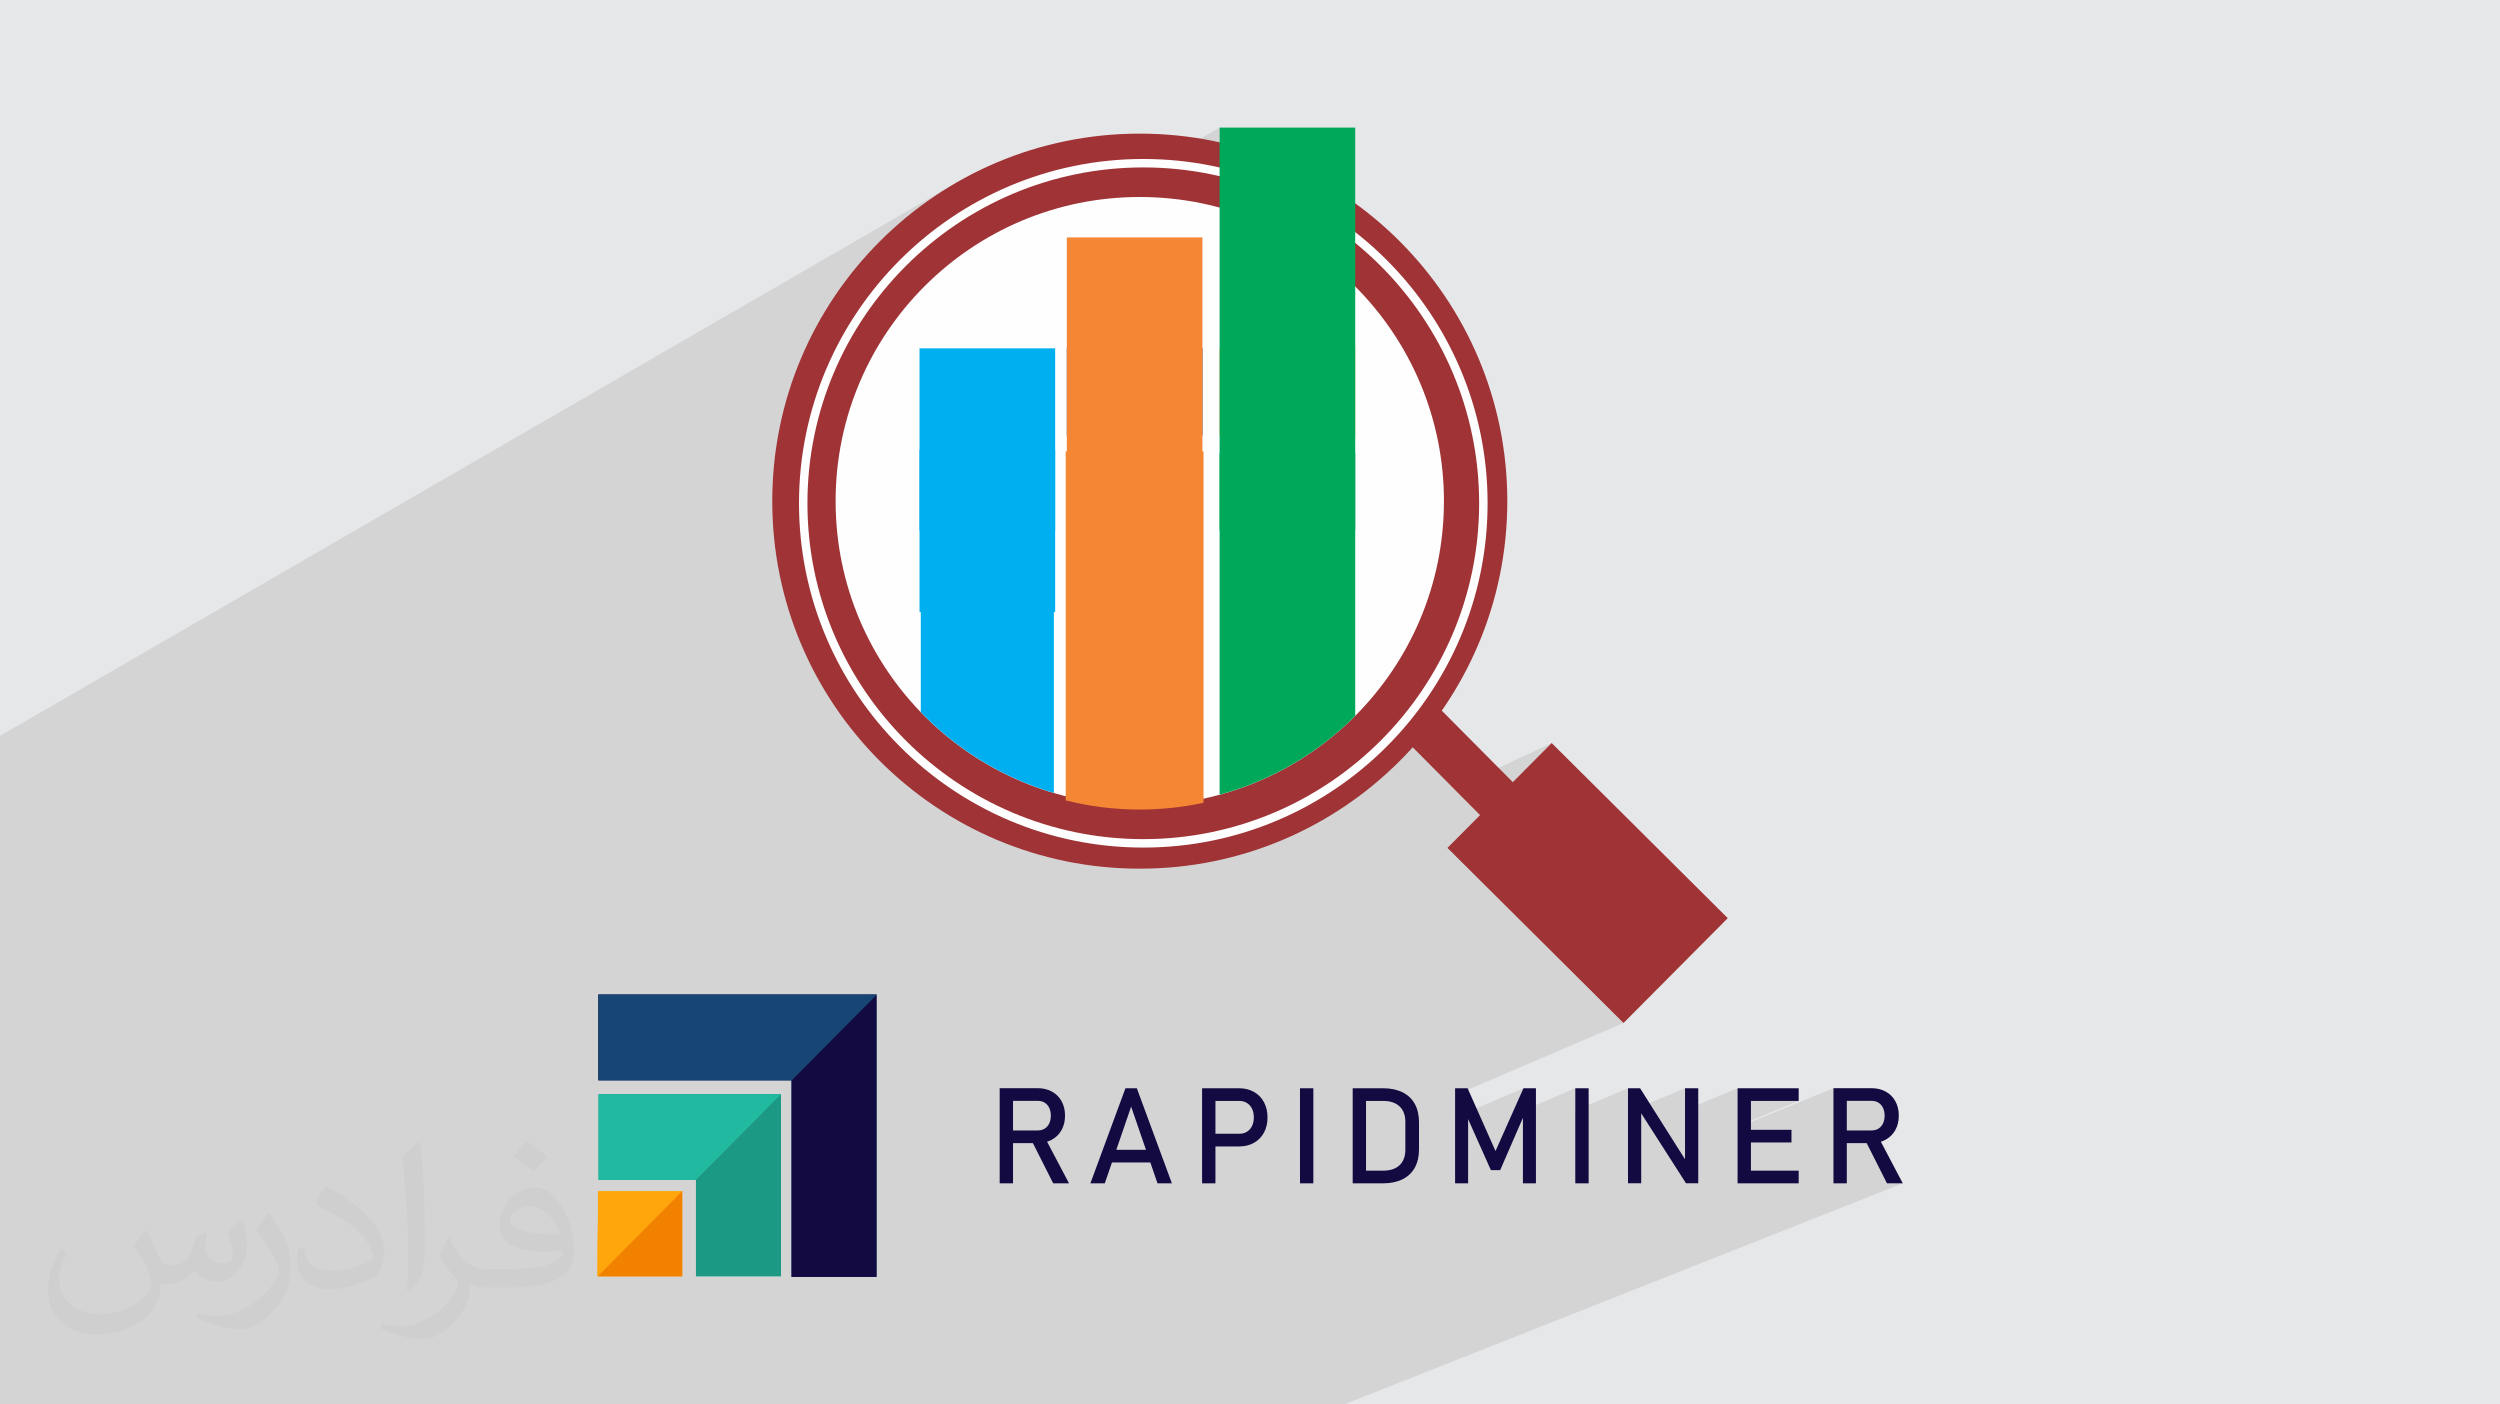 <?xml version="1.0" encoding="UTF-8"?>
<!DOCTYPE svg PUBLIC "-//W3C//DTD SVG 1.1//EN" "http://www.w3.org/Graphics/SVG/1.1/DTD/svg11.dtd">
<!-- Creator: CorelDRAW -->
<svg xmlns="http://www.w3.org/2000/svg" xml:space="preserve" width="94.192mm" height="52.917mm" version="1.1" style="shape-rendering:geometricPrecision; text-rendering:geometricPrecision; image-rendering:optimizeQuality; fill-rule:evenodd; clip-rule:evenodd"
viewBox="0 0 9419.16 5291.66"
 xmlns:xlink="http://www.w3.org/1999/xlink"
 xmlns:xodm="http://www.corel.com/coreldraw/odm/2003">
 <defs>
  <style type="text/css">
   <![CDATA[
    .fil6 {fill:#120A40}
    .fil3 {fill:#174674}
    .fil7 {fill:#1B9984}
    .fil4 {fill:#21BAA0}
    .fil0 {fill:#E6E7E8}
    .fil8 {fill:#F28100}
    .fil5 {fill:#FFA60D}
    .fil12 {fill:#FEFEFE;fill-rule:nonzero}
    .fil11 {fill:#FEFEFE;fill-rule:nonzero}
    .fil16 {fill:#F9A53C;fill-rule:nonzero}
    .fil15 {fill:#F58634;fill-rule:nonzero}
    .fil10 {fill:#9F3335;fill-rule:nonzero}
    .fil13 {fill:#00AFEF;fill-rule:nonzero}
    .fil17 {fill:#00A859;fill-rule:nonzero}
    .fil14 {fill:#2C314C;fill-rule:nonzero}
    .fil9 {fill:#120A40;fill-rule:nonzero}
    .fil2 {fill:#373435;fill-opacity:0.031}
    .fil1 {fill:#373435;fill-opacity:0.102}
   ]]>
  </style>
 </defs>
 <g id="Layer_x0020_1">
  <polygon class="fil0" points="-0,0 9419.16,0 9419.16,5291.66 -0,5291.66 "/>
  <polygon class="fil1" points="-0,3128.09 -0,3081.19 -0,2772.42 3576.24,703.92 3520.05,739.94 3465.76,778.54 3413.45,819.65 3363.21,863.18 3315.12,909.03 3269.27,957.12 3225.75,1007.36 3184.64,1059.68 3146.03,1113.97 3110.01,1170.15 3076.67,1228.14 3046.09,1287.85 3018.36,1349.19 3006.28,1379.84 4595.04,480.71 4595.04,536.3 2982.06,1446.09 2971.8,1476.42 2953.14,1542.13 2937.67,1609.12 2925.5,1677.32 2916.69,1746.62 2911.34,1816.94 2909.54,1888.2 2911.34,1959.46 2916.69,2029.78 2925.5,2099.08 2937.67,2167.27 2953.14,2234.27 2971.8,2299.98 2993.57,2364.32 3018.36,2427.2 3046.09,2488.54 3076.67,2548.25 3110.01,2606.24 3146.03,2662.42 3184.64,2716.71 3225.75,2769.03 3269.27,2819.27 3315.12,2867.37 3363.21,2913.22 3413.45,2956.74 3465.76,2997.85 3520.05,3036.46 3576.24,3072.48 3634.22,3105.82 3693.93,3136.4 3755.27,3164.14 3818.15,3188.93 3882.49,3210.7 3948.2,3229.36 4015.19,3244.83 4083.38,3257 4152.68,3265.81 4223,3271.16 4294.26,3272.96 4332.39,3272.44 4362.6,3271.22 5322.57,2815.57 5477.57,2971.64 5846.13,2799.5 5699.66,2946.83 5530.81,3025.26 5576.23,3070.99 5453.35,3194.59 6116.84,3854.29 5482.28,4126.4 5482.28,4209.83 5739.84,4100.1 5694.54,4201.97 5935.17,4100.1 5935.17,4183.6 6133.69,4100.1 6133.69,4189.87 6348.6,4100.1 6348.6,4182.29 6546.62,4100.1 6546.62,4110.21 6571,4100.1 6571,4147.95 6776.83,4147.95 6546.62,4242.46 6546.62,4248.05 6907.8,4099.84 6907.8,4108.85 6929.77,4099.84 6929.77,4147.7 7051.98,4147.7 7055.55,4147.81 7059.02,4148.13 7062.39,4148.66 7065.64,4149.41 7068.77,4150.38 7071.79,4151.57 7074.69,4152.97 7077.47,4154.6 7080.14,4156.4 7082.65,4158.38 7085.02,4160.56 7087.23,4162.92 7089.29,4165.46 7091.2,4168.19 7092.95,4171.1 7094.54,4174.2 7095.93,4177.42 7097.14,4180.76 7098.17,4184.23 7099.01,4187.82 7099.67,4191.53 7100.14,4195.36 7100.43,4199.32 7100.52,4203.39 7100.43,4207.46 7100.14,4211.4 7099.67,4215.22 7099.01,4218.92 7098.17,4222.5 7097.14,4225.97 7095.93,4229.33 7094.54,4232.57 7092.95,4235.67 7091.2,4238.57 7089.29,4241.29 7087.22,4243.83 7085,4246.18 7082.62,4248.35 7080.08,4250.35 7077.38,4252.17 7074.55,4253.8 7071.63,4255.2 6943.61,4306.84 6999.76,4306.84 7027.33,4295.74 7032.93,4306.84 7050.04,4306.84 7057.62,4306.64 7064.98,4306.04 7072.11,4305.04 7079.01,4303.64 7085.69,4301.84 7092.14,4299.64 7039.89,4320.63 7109.43,4458.42 7169.06,4458.42 5063.67,5291.66 5007.97,5291.66 4866.63,5291.66 4819.63,5291.66 4697.3,5291.66 4622.61,5291.66 4600.3,5291.66 4553.9,5291.66 4529.24,5291.66 4505.04,5291.66 4502.07,5291.66 4500.44,5291.66 4489.29,5291.66 4482.26,5291.66 4471.59,5291.66 4410.91,5291.66 4394.8,5291.66 4380.43,5291.66 4343.21,5291.66 4339.54,5291.66 4317.52,5291.66 4300.15,5291.66 4279.9,5291.66 4241.18,5291.66 4152.64,5291.66 4142.46,5291.66 4129.77,5291.66 4125.96,5291.66 4095.96,5291.66 4045.07,5291.66 4023.36,5291.66 4003.41,5291.66 3990.89,5291.66 3958.1,5291.66 3911.12,5291.66 3803.24,5291.66 3772.59,5291.66 3726.79,5291.66 3698.06,5291.66 3675.92,5291.66 3535.23,5291.66 3533.91,5291.66 3526.38,5291.66 3517.76,5291.66 3502.68,5291.66 3496.05,5291.66 3488.09,5291.66 3359.54,5291.66 3300.84,5291.66 3269.57,5291.66 3233.59,5291.66 3174.67,5291.66 3159.51,5291.66 3151.68,5291.66 3141.62,5291.66 3134.47,5291.66 3127.7,5291.66 3120.52,5291.66 3054.34,5291.66 3034.96,5291.66 2989.24,5291.66 2987.85,5291.66 2945.6,5291.66 2943.1,5291.66 2942.26,5291.66 2807.12,5291.66 2764.85,5291.66 2709.15,5291.66 2663.36,5291.66 2644.72,5291.66 2597.72,5291.66 2563.9,5291.66 2491.49,5291.66 2489.98,5291.66 2452.66,5291.66 2440.81,5291.66 2428.35,5291.66 2389.63,5291.66 2358.69,5291.66 2339.78,5291.66 2338.6,5291.66 2324.07,5291.66 2310.55,5291.66 2269.35,5291.66 2255.32,5291.66 2248.91,5291.66 2222.99,5291.66 2204.63,5291.66 2204.25,5291.66 2178.36,5291.66 2174.64,5291.66 2168.18,5291.66 2129.44,5291.66 2111.85,5291.66 2073.73,5291.66 2069.73,5291.66 1993.86,5291.66 1965.28,5291.66 1932.38,5291.66 1896.49,5291.66 1885.41,5291.66 1866.87,5291.66 1852.84,5291.66 1843.33,5291.66 1741.71,5291.66 1725.17,5291.66 1700.85,5291.66 1656.95,5291.66 1614.25,5291.66 1613.31,5291.66 1589.81,5291.66 1588.86,5291.66 1581.11,5291.66 1545.14,5291.66 1534.69,5291.66 1496.16,5291.66 1491.74,5291.66 1469.83,5291.66 1414.54,5291.66 1377.35,5291.66 1265.92,5291.66 1190.65,5291.66 1188.46,5291.66 1170.06,5291.66 1150.13,5291.66 895.05,5291.66 790.42,5291.66 772.35,5291.66 651.24,5291.66 529.81,5291.66 510.28,5291.66 448.35,5291.66 382.3,5291.66 380.17,5291.66 315.48,5291.66 105.92,5291.66 50.68,5291.66 -0,5291.66 -0,5205.74 -0,5157.11 -0,4861.28 -0,3487.12 "/>
  <path class="fil2" d="M550.85 4636.82c17.98,27.25 29.64,53.44 41.02,82.55 8.46,16.94 12.95,48.16 52.65,48.16 11.63,0 28.32,-3.43 43.13,-11.63 16.66,-8.74 29.36,-21.97 35.99,-42.06l15.87 -53.44 38.63 -19.05 2.64 2.64c-5.28,20.12 -6.6,39.42 -6.6,54.51 0,44.7 38.63,61.65 69.32,61.65 17.98,0 34.14,-8.74 34.14,-25.15 0,-21.16 -8.99,-57.15 -20.65,-89.43 17.98,-17.98 35.99,-35.99 56.62,-50.55l3.17 1.6c8.99,38.1 14.02,75.67 14.02,100.81 0,24.61 -10.85,51.87 -19.84,69.6 -18.52,34.92 -51.33,62.71 -91.01,62.71 -30.15,0 -63.75,-15.09 -86.79,-43.13l-1.32 0c-21.69,27 -55.3,51.33 -109.02,51.33l-16.66 0c-2.64,35.46 -10.31,60.58 -21.97,83.08 -32,62.43 -127,106.63 -216.43,106.63 -124.36,0 -186.79,-71.7 -186.79,-167.21 0,-59 19.3,-113.77 48.95,-152.65l24.33 10.06c-18.52,35.46 -30.96,68.78 -30.96,101.6 0,89.43 72.77,132.03 156.64,132.03 77.8,0 174.09,-49.48 191.57,-106.88 -6.6,-62.71 -30.15,-92.07 -66.14,-149.22 10.85,-19.05 24.87,-38.1 42.34,-58.47l3.17 0 0 0 0 0 -0.02 -0.09zm1434.31 -336.55c26.19,16.41 51.87,35.71 76.99,57.94 -14.02,19.84 -31.5,37.85 -53.19,53.72 -25.15,-20.37 -50.27,-37.85 -75.95,-56.36 17.45,-19.58 34.67,-38.35 52.12,-55.3l0 0 0 0 0 0 0 0 0 0 0.03 0zm13.49 244.48c-42.34,0 -76.99,27.79 -76.99,48.41 0,44.2 84.66,57.94 186,57.4 -12.7,-51.87 -57.15,-105.84 -109.02,-105.84l0.01 0.03zm-95 236.55c55.04,0 103.2,-1.6 139.95,-10.85 41.02,-10.31 75.67,-30.96 75.67,-45.24 0,-3.71 0,-8.2 -1.32,-11.91 -23.01,2.11 -49.48,2.11 -72.49,2.11 -74.6,0 -131.75,-16.94 -154.25,-58.75 -5.56,-11.63 -9.52,-24.61 -9.52,-39.42 0,-40.49 17.45,-79.91 48.16,-107.16 25.65,-22.48 53.97,-36.5 82.8,-36.5 52.12,0 93.65,41.81 122.76,107.7 15.87,35.99 26.72,77.52 26.72,129.92 0,34.92 -9.52,64.29 -31.22,85.98 -40.49,39.17 -115.09,53.97 -229.39,53.97l-51.87 0 0 0 -13.49 0c-28.32,0 -48.69,-5.03 -64.82,-17.45l-2.64 0c0.79,6.6 1.32,12.95 1.32,19.05 0,25.65 -8.46,58.47 -25.65,84.66 -50.8,75.41 -105.84,108.2 -153.47,108.2 -48.16,0 -107.16,-18.52 -160.35,-42.6l9.52 -18.52c17.2,7.14 41.02,11.91 73.81,11.91 85.98,0 198.96,-82.55 212.98,-163.25 -3.17,-6.6 -8.99,-15.34 -17.2,-24.61 -25.15,-29.9 -41.02,-54.76 -55.83,-80.95 12.7,-25.15 24.33,-45.24 35.18,-63.5l4.5 -0.53c36.78,74.88 70.1,117.73 144.45,117.73l11.63 0 0 0 53.97 0 0 0 0 0 0 0 0 0 0 0 0.09 0.01zm-372.54 79.12c6.35,-34.39 6.88,-73.02 6.88,-109.02l0 -53.44c0,-99.75 -12.7,-244.73 -23.01,-339.19 17.98,-19.3 43.13,-42.06 62.97,-57.4l5.82 1.6c13.49,118.8 16.66,256.39 16.66,383.64 0,33.35 -1.32,65.89 -4.5,89.69 -1.85,30.15 -19.3,52.91 -56.62,87.83l-8.2 -3.71zm-383.38 -157.43c1.85,46.84 24.87,83.62 105.31,83.62 50.01,0 92.33,-12.95 139.17,-35.18 8.46,-3.71 12.95,-8.74 12.95,-12.95 0,-29.36 -22.48,-68.25 -60.32,-103.71 -36.78,-33.35 -85.47,-62.71 -130.96,-82.3 -15.62,-6.6 -20.65,-13.49 -20.65,-20.12 0,-13.49 17.98,-41.81 32.82,-62.18l5.03 -0.53c52.12,27.25 110.34,67.74 153.47,112.7 39.17,41.53 63.5,83.62 63.5,129.39 0,33.86 -10.31,65.61 -27,95.25 -57.15,28.83 -118.01,50.8 -178.33,50.8 -73.28,0 -123.29,-34.39 -123.29,-115.09 0,-8.74 0,-22.22 3.17,-39.7l25.15 0 0 0 0 0 0 0 0 0 0 0 -0.02 0zm-132.57 -133.1l45.52 73.56c16.66,27.25 32.28,56.9 32.28,103.71l0 59.79c0,48.41 -30.96,100.28 -80.95,151.61 -39.17,34.67 -73.81,49.48 -105.84,49.48 -47.62,0 -102.13,-14.81 -165.1,-41.81l7.14 -18.52c19.84,5.28 42.85,9.78 71.17,9.78 90.5,-0.53 183.08,-66.67 225.42,-147.37 5.03,-9.27 6.88,-17.98 6.88,-24.08 0,-9.27 -5.03,-19.58 -8.99,-28.83 -23.01,-43.38 -48.69,-83.08 -76.99,-119.86 14.81,-23.29 29.64,-45.77 45.77,-68l3.71 0.53 0 0 0 0 0 0 0 0 0 0 -0.02 0.01z"/>
  <g id="_1915572623584">
   <g>
    <polygon class="fil3" points="2254.72,3747.33 3302.47,3747.33 3302.47,4810.95 2982.19,4810.95 2982.19,4070.1 2254.72,4070.1 "/>
    <polygon class="fil4" points="2255.59,4122.73 2942.46,4122.73 2942.46,4808.42 2622.18,4808.42 2622.18,4445.5 2255.59,4445.5 "/>
    <path class="fil5" d="M2252.89 4487.51l317.49 0 0 321.27 -320.28 0c0,-231.08 2.79,-90.56 2.79,-321.27z"/>
    <polygon class="fil6" points="2254.72,3747.33 3302.47,3747.33 3302.47,4810.95 2982.19,4810.95 2982.19,4070.1 2254.72,4070.1 "/>
    <polygon class="fil3" points="2254.72,3747.33 3302.47,3747.33 3302.47,3748.46 2982.19,4071.19 2982.19,4070.1 2254.72,4070.1 "/>
    <polygon class="fil7" points="2255.59,4122.73 2942.46,4122.73 2942.46,4808.42 2622.18,4808.42 2622.18,4445.5 2255.59,4445.5 "/>
    <polygon class="fil4" points="2255.59,4122.73 2942.46,4122.73 2942.46,4122.73 2622.18,4445.5 2255.59,4445.5 "/>
    <polygon class="fil8" points="2570.38,4487.51 2570.38,4808.78 2252.38,4808.78 "/>
    <path class="fil9" d="M3788.42 4259.08l122.22 0c9.51,0 18.01,-2.28 25.4,-6.9 7.41,-4.62 13.13,-11.1 17.17,-19.6 3.95,-8.49 5.97,-18.16 5.97,-29.18l0 0c0,-11.02 -2.02,-20.78 -5.97,-29.19 -4.04,-8.49 -9.76,-15.06 -17.07,-19.6 -7.24,-4.63 -15.82,-6.9 -25.5,-6.9l-122.22 0 0 -47.86 120.29 0c20.69,0 38.86,4.29 54.59,12.87 15.64,8.49 27.84,20.61 36.43,36.35 8.66,15.63 12.95,33.8 12.95,54.33l0 0c0,20.52 -4.38,38.61 -13.04,54.34 -8.75,15.64 -20.95,27.75 -36.6,36.33 -15.72,8.5 -33.8,12.79 -54.33,12.79l-120.29 0 0 -47.78zm-21.94 -159.23l50.29 0 0 358.58 -50.29 0 0 -358.58zm119.52 195.9l50.04 -11.27 91.7 173.95 -59.64 0 -82.1 -162.68zm354.38 -195.65l42.81 0 132.14 358.33 -54.24 0 -99.34 -289.09 -99.25 289.09 -54.26 0 132.14 -358.33zm-71.24 231.9l188.5 0 0 47.78 -188.5 0 0 -47.78zm385.84 -60.39l114.57 0c10.84,0 20.34,-2.53 28.59,-7.65 8.24,-5.05 14.55,-12.28 19.1,-21.62 4.54,-9.41 6.8,-20.18 6.8,-32.3l0 0c0,-12.36 -2.26,-23.21 -6.8,-32.56 -4.55,-9.33 -10.86,-16.65 -19.1,-21.78 -8.25,-5.21 -17.75,-7.73 -28.59,-7.73l-114.57 0 0 -47.87 112.88 0c21.36,0 40.12,4.55 56.44,13.72 16.23,9.08 28.85,21.95 37.77,38.52 9,16.65 13.45,35.83 13.45,57.7l0 0c0,21.87 -4.45,41.05 -13.45,57.53 -8.92,16.49 -21.54,29.28 -37.77,38.36 -16.32,9 -35.08,13.54 -56.44,13.54l-112.88 0 0 -47.86zm-25.91 -171.51l50.3 0 0 358.33 -50.3 0 0 -358.33zm419.15 358.33l-50.3 0 0 -358.33 50.3 0 0 358.33zm182.29 -47.78l81.09 0c26.4,0 46.93,-6.9 61.4,-20.61 14.55,-13.71 21.87,-33.05 21.87,-58.04l0 -105.47c0,-24.98 -7.32,-44.33 -21.87,-58.04 -14.47,-13.71 -35,-20.52 -61.4,-20.52l-81.09 0 0 -47.87 79.57 0c28.77,0 53.33,5.05 73.69,15.06 20.35,10.01 35.91,24.65 46.6,43.83 10.67,19.26 15.98,42.39 15.98,69.55l0 101.53c0,27.09 -5.31,50.22 -15.98,69.49 -10.69,19.17 -26.25,33.8 -46.77,43.81 -20.44,10.01 -45.01,15.06 -73.77,15.06l-79.32 0 0 -47.78zm-34.06 -310.55l50.29 0 0 358.33 -50.29 0 0 -358.33zm643.39 0l47.02 0 0 358.33 -49.03 0 0 -268.32 2.51 15.73 -88.23 202.8 -34.99 0 -88.24 -197.84 2.45 -20.69 0 268.32 -49.05 0 0 -358.33 47.11 0 105.23 236.61 105.22 -236.61zm245.62 358.33l-50.29 0 0 -358.33 50.29 0 0 358.33zm148.23 -358.33l45.59 0 175.21 276.99 -5.89 6.39 0 -283.38 49.8 0 0 358.08 -46.1 0 -174.71 -272.78 5.89 -6.4 0 279.18 -49.79 0 0 -358.08zm412.92 0l50.3 0 0 358.33 -50.3 0 0 -358.33zm24.39 310.55l205.83 0 0 47.78 -205.83 0 0 -47.78zm0 -154l178.66 0 0 47.77 -178.66 0 0 -47.77zm0 -156.55l205.83 0 0 47.87 -205.83 0 0 -47.87zm358.76 158.98l122.22 0c9.5,0 18,-2.28 25.4,-6.9 7.41,-4.62 13.12,-11.1 17.16,-19.6 3.95,-8.49 5.97,-18.16 5.97,-29.18l0 0c0,-11.02 -2.02,-20.78 -5.97,-29.19 -4.04,-8.49 -9.75,-15.06 -17.07,-19.6 -7.24,-4.63 -15.82,-6.9 -25.49,-6.9l-122.22 0 0 -47.86 120.28 0c20.69,0 38.87,4.29 54.6,12.87 15.64,8.49 27.84,20.61 36.42,36.35 8.66,15.63 12.95,33.8 12.95,54.33l0 0c0,20.52 -4.38,38.61 -13.04,54.34 -8.74,15.64 -20.94,27.75 -36.59,36.33 -15.73,8.5 -33.81,12.79 -54.34,12.79l-120.28 0 0 -47.78zm-21.95 -159.23l50.3 0 0 358.58 -50.3 0 0 -358.58zm119.52 195.9l50.05 -11.27 91.68 173.95 -59.63 0 -82.1 -162.68z"/>
   </g>
   <g>
    <polygon class="fil10" points="5626.24,3121.36 5750.47,2997.98 5156.01,2399.42 5031.8,2522.79 "/>
    <polygon class="fil10" points="6116.84,3854.3 6509.63,3459.25 5846.13,2799.51 5453.35,3194.6 "/>
    <path class="fil10" d="M5679.02 1888.21c0,764.76 -619.97,1384.75 -1384.75,1384.75 -764.75,0 -1384.72,-619.99 -1384.72,-1384.75 0,-764.79 619.97,-1384.76 1384.72,-1384.76 764.78,0 1384.75,619.97 1384.75,1384.76z"/>
    <path class="fil11" d="M5440.27 1888.21c0,632.91 -513.06,1146 -1146,1146 -632.88,0 -1145.97,-513.09 -1145.97,-1146 0,-632.93 513.09,-1146.01 1145.97,-1146.01 632.94,0 1146,513.08 1146,1146.01z"/>
    <path class="fil12" d="M4307.54 630.79c-697.72,0 -1265.36,567.63 -1265.36,1265.37 0,697.73 567.64,1265.38 1265.36,1265.38 697.73,0 1265.38,-567.65 1265.38,-1265.38 0,-697.74 -567.65,-1265.37 -1265.38,-1265.37zm0 2562.59c-715.26,0 -1297.19,-581.93 -1297.19,-1297.22 0,-715.29 581.93,-1297.21 1297.19,-1297.21 715.3,0 1297.22,581.92 1297.22,1297.21 0,715.29 -581.92,1297.22 -1297.22,1297.22z"/>
    <polygon class="fil13" points="3464.48,2306.14 3975.46,2306.14 3975.46,1694.47 3464.48,1694.47 "/>
    <polygon class="fil13" points="3464.48,2000.31 3975.46,2000.31 3975.46,1312.42 3464.48,1312.42 "/>
    <path class="fil13" d="M3469.26 2088.39l0 594.75c136.15,141.27 308.13,247.61 501.41,304.42l0 -899.17 -501.41 0z"/>
    <polygon class="fil14" points="4019.42,1640.7 4530.38,1640.7 4530.38,1312.42 4019.42,1312.42 "/>
    <polygon class="fil15" points="4019.42,2060.5 4530.38,2060.5 4530.38,894.55 4019.42,894.55 "/>
    <path class="fil15" d="M4015.25 1700.39l0 1315.34c89.34,22.36 182.79,34.4 279.02,34.4 82.45,0 162.78,-8.9 240.28,-25.44l0 -1324.3 -519.3 0z"/>
    <polygon class="fil16" points="4595.05,1640.7 5106.02,1640.7 5106.02,1312.42 4595.05,1312.42 "/>
    <polygon class="fil17" points="4595.05,1997.11 5106.02,1997.11 5106.02,480.72 4595.05,480.72 "/>
    <path class="fil17" d="M4595.05 1706.71l0 1287.33c196.22,-53.24 371.57,-157.09 510.97,-296.94l0 -990.39 -510.97 0z"/>
   </g>
  </g>
 </g>
</svg>
